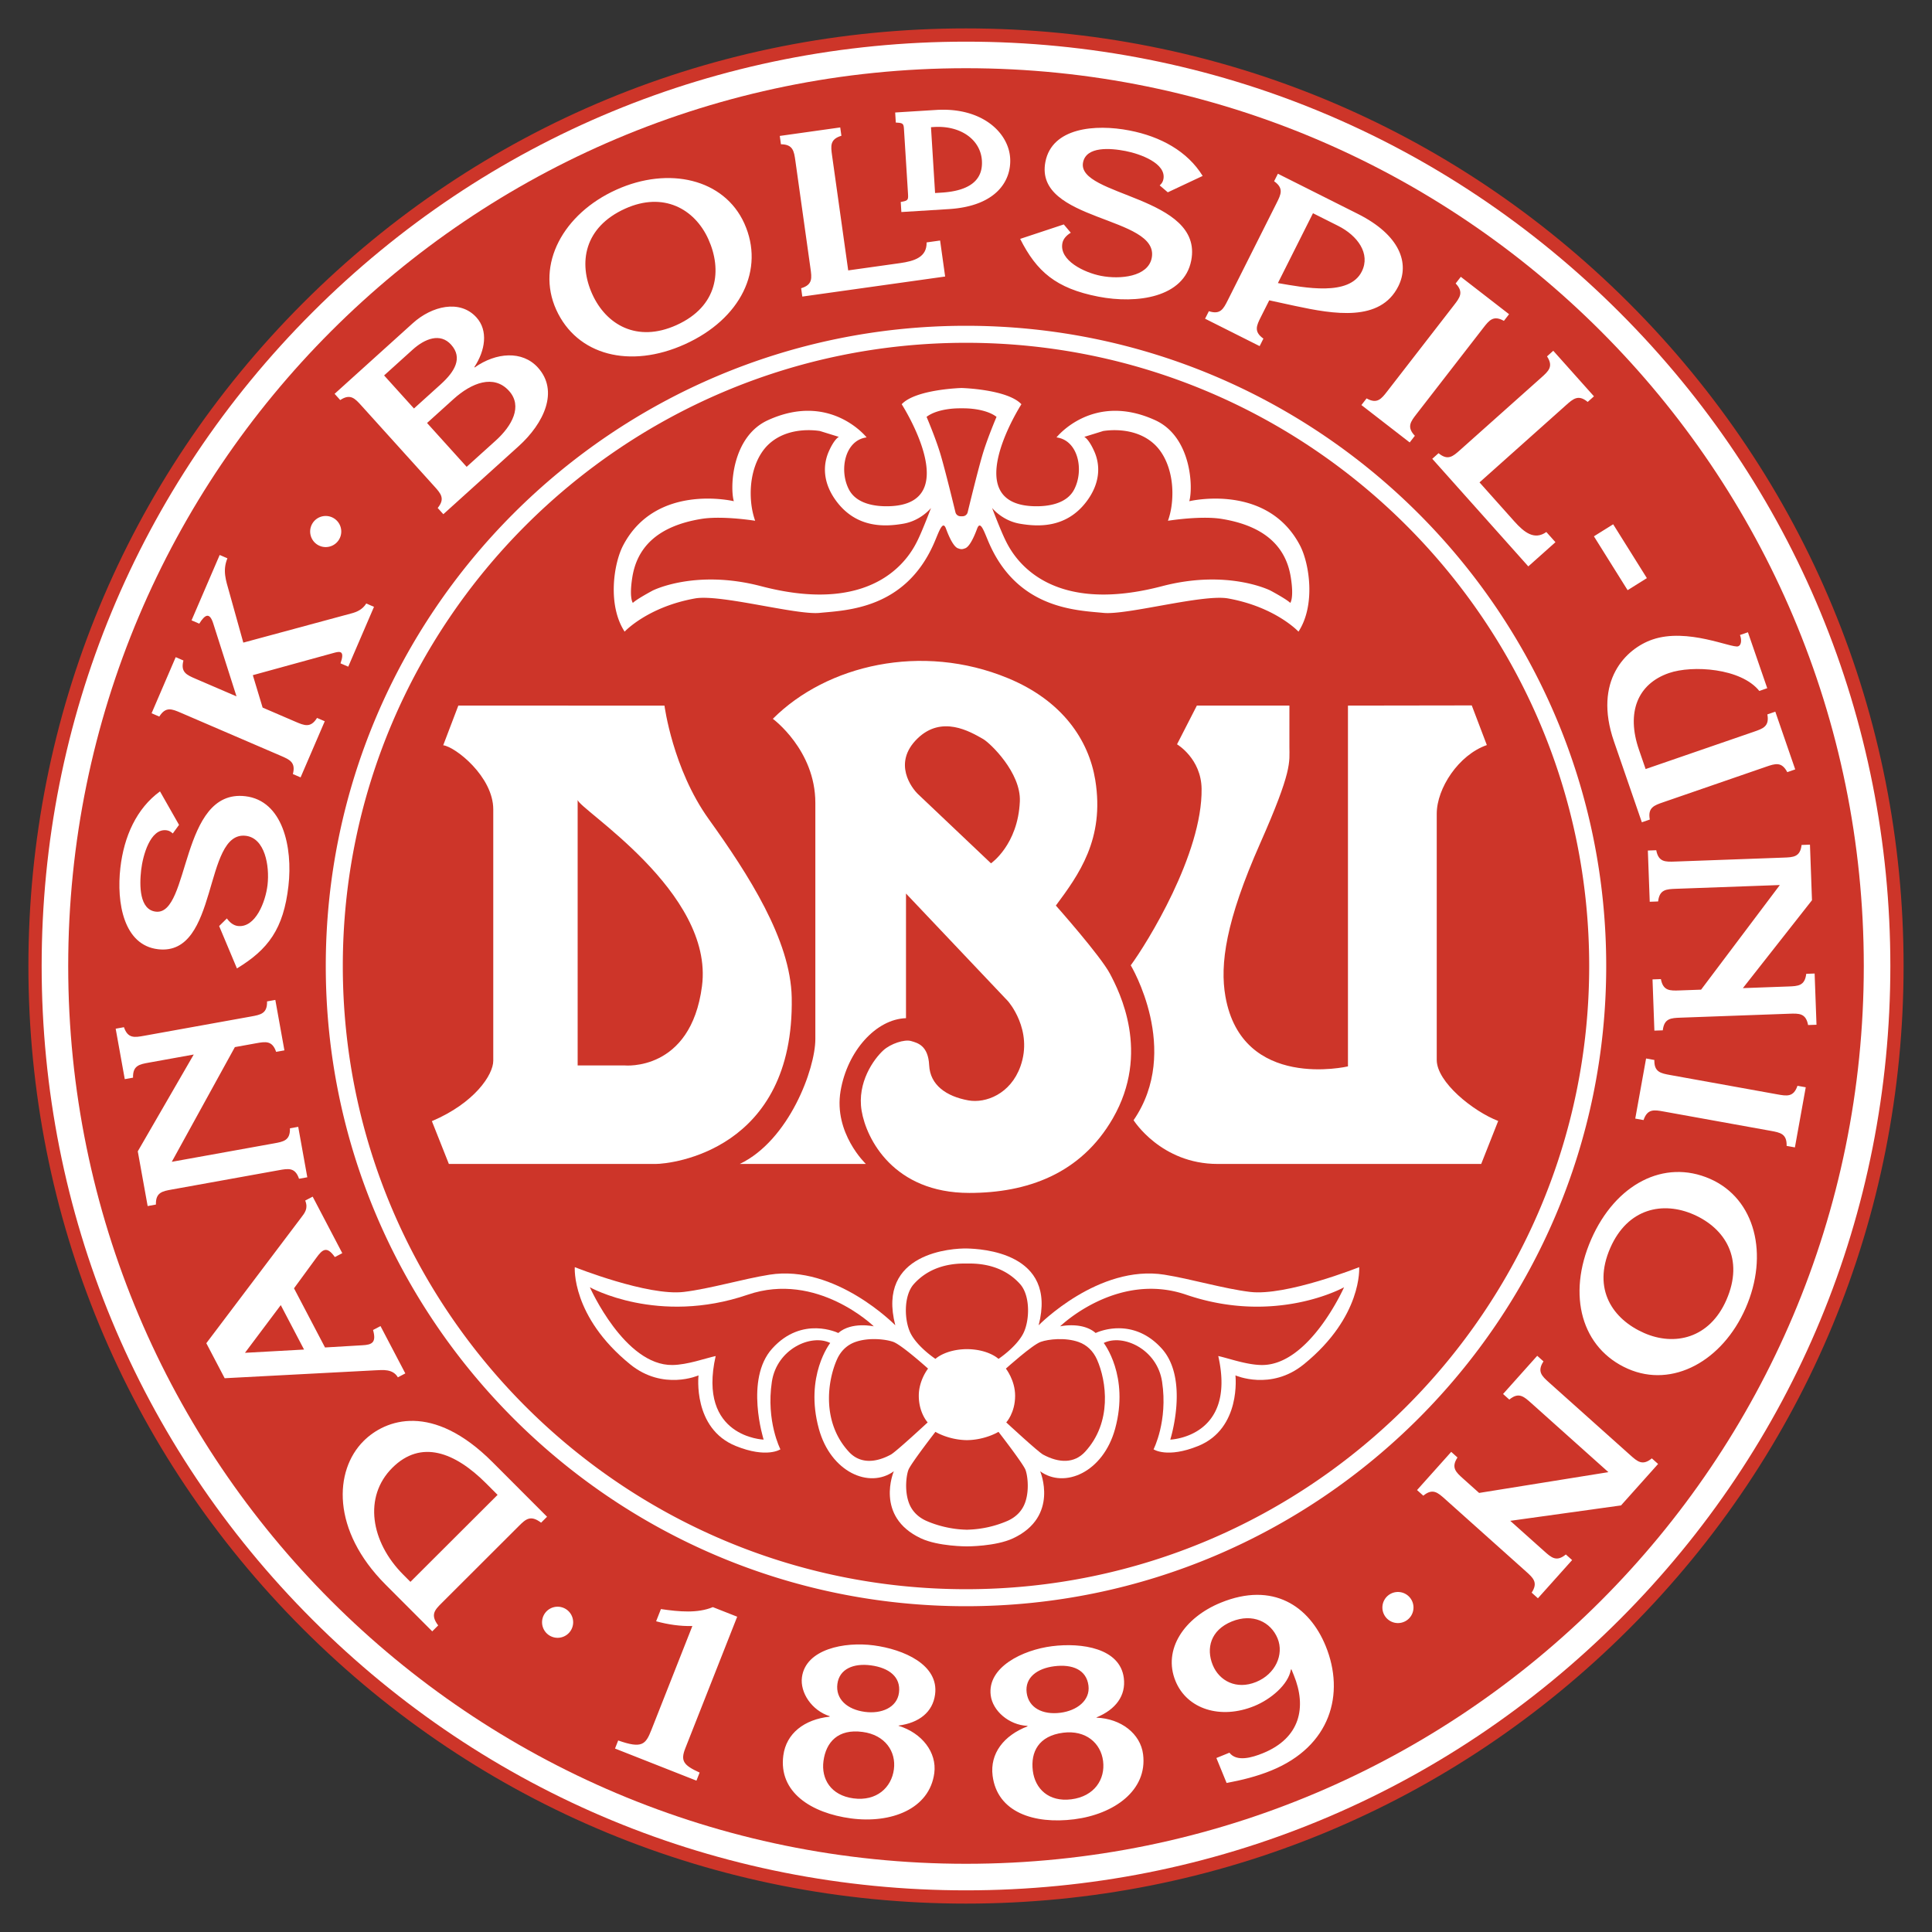 <svg xmlns="http://www.w3.org/2000/svg" width="2500" height="2500" viewBox="0 0 192.756 192.756"><rect x="0" y="0" width="192.756" height="192.756" fill="#333333" stroke="none"/><g fill-rule="evenodd" clip-rule="evenodd"><path fill="#fff" fill-opacity="0" d="M0 0h192.756v192.756H0V0z"/><path d="M96.378 3.601C45.139 3.601 3.6 45.139 3.6 96.379c0 51.238 41.539 92.775 92.778 92.775 51.239 0 92.776-41.537 92.776-92.775 0-51.24-41.537-92.778-92.776-92.778z" fill="#fff"/><path d="M96.378 2.834c-24.988 0-48.479 9.731-66.146 27.398C12.565 47.901 2.834 71.392 2.834 96.377c0 24.988 9.73 48.479 27.398 66.145 17.667 17.67 41.158 27.4 66.146 27.4 24.985 0 48.477-9.73 66.145-27.4 17.668-17.666 27.398-41.156 27.398-66.145 0-24.985-9.73-48.476-27.398-66.144-17.669-17.667-41.16-27.399-66.145-27.399zM188.6 96.377c0 24.633-9.594 47.793-27.012 65.211-17.418 17.42-40.576 27.012-65.209 27.012-24.634 0-47.793-9.592-65.212-27.012C13.749 144.17 4.156 121.01 4.156 96.377c0-24.632 9.593-47.792 27.011-65.209C48.585 13.75 71.745 4.156 96.378 4.156c24.633 0 47.792 9.594 65.209 27.012C179.006 48.585 188.6 71.745 188.6 96.377z" fill="#cd3529"/><path d="M96.378 185.951c49.469 0 89.573-40.104 89.573-89.574 0-49.469-40.104-89.572-89.573-89.572-49.47 0-89.573 40.103-89.573 89.572 0 49.471 40.103 89.574 89.573 89.574z" fill="#cd3529"/><path d="M55.633 163.404a1.551 1.551 0 1 0 0-3.102 1.551 1.551 0 0 0 0 3.102zM139.473 161.934a1.551 1.551 0 1 0 0-3.102 1.551 1.551 0 0 0 0 3.102zM32.496 54.582a1.551 1.551 0 1 0 .001-3.103 1.551 1.551 0 0 0-.001 3.103zM96.378 160.252c35.219 0 63.874-28.654 63.874-63.875 0-35.219-28.654-63.873-63.874-63.873-35.221 0-63.875 28.654-63.875 63.873.001 35.221 28.655 63.875 63.875 63.875zM34.202 96.377c0-34.283 27.891-62.176 62.176-62.176 34.284 0 62.176 27.893 62.176 62.176 0 34.285-27.893 62.178-62.176 62.178-34.285 0-62.176-27.893-62.176-62.178z" fill="#fff"/><path d="M70.698 81.705c-3.581-4.995-4.404-11.308-4.404-11.308H45.727l-1.507 3.958c1.224.157 4.993 3.14 4.993 6.399v25.074c0 1.4-1.861 4.217-6.124 6.029l1.695 4.271H65.42c1.508 0 13.863-1.309 13.57-16.613-.112-5.738-4.308-12.253-8.292-17.81zm-.66 16.678c-1.116 8.576-7.727 7.916-7.727 7.916h-4.679V79.792c-.001.876 13.631 9.169 12.406 18.591z" fill="#fff"/><path d="M110.744 97.158c-.941-1.79-5.4-6.81-5.4-6.81 2.271-3.063 4.887-6.625 3.932-12.518-.643-3.955-3.242-7.904-8.707-10.166-8.613-3.563-18.092-1.318-23.463 4.052 0 0 4.241 3.111 4.241 8.386v23.567c0 2.977-2.627 10.104-7.539 12.459H86.39s-3.24-3.07-2.525-7.285c.677-3.992 3.543-7.162 6.527-7.26V89.148l10.177 10.742s2.543 2.859 1.24 6.504c-.986 2.758-3.471 3.705-5.198 3.391-2.182-.395-3.813-1.52-3.907-3.5-.096-1.979-1.154-2.232-1.812-2.422-.661-.188-2.039.268-2.761.928-.948.865-2.639 3.203-2.167 6.031s3.203 8.197 10.743 8.197c5.748 0 11.119-1.883 14.322-7.443 3.774-6.555.659-12.627-.285-14.418zm-8.994-17.202c-.188 4.334-2.879 6.178-2.879 6.178s-6.605-6.271-7.254-6.878c-.65-.609-2.588-3.12-.095-5.56 2.429-2.376 5.242-.719 6.56.035.709.403 3.793 3.361 3.668 6.225z" fill="#fff"/><path d="M128.645 70.397h-9.234l-1.979 3.863s2.406 1.412 2.451 4.429c.094 6.501-5.467 15.454-7.068 17.621 0 0 5.088 8.449.283 15.453 0 0 2.732 4.365 8.387 4.365h26.295l1.695-4.289c-2.5-.963-6.131-3.875-6.131-6.088V81.19c0-2.542 2.182-5.876 4.998-6.854l-1.504-3.957-12.352.018v35.997s-10.557 2.473-12.225-6.975c-.564-3.203.029-7.513 3.461-15.266 3.242-7.322 2.922-8.09 2.922-9.642l.001-4.114zM40.949 157.822l-.711-.713c-3.267-3.271-3.988-7.779-1.1-10.662 2.855-2.852 6.24-1.58 9.372 1.559l1.134 1.137-8.695 8.679zm13.63-6.496l-5.438-5.447c-5.978-5.988-10.686-4.287-12.867-2.109-2.951 2.947-3.22 8.904 2.2 14.332l4.651 4.658.593-.592c-.813-1.072-.332-1.551.358-2.24l7.667-7.656c.69-.688 1.172-1.168 2.242-.354l.594-.592zM30.335 134.645l-5.894.326 3.571-4.76 2.323 4.434zm-9.75-.633l1.831 3.494 15.044-.791c.701-.029 1.728-.168 2.236.701l.743-.391-2.475-4.721-.744.389c.341 1.234-.068 1.48-1.093 1.525l-3.699.219-3.094-5.902 2.222-3.037c.608-.842 1.046-1.225 1.852-.08l.742-.389-2.954-5.639-.744.389c.312.789-.028 1.213-.425 1.729l-9.442 12.504zM17.139 115.914l10.195-1.838c.958-.172 1.628-.293 1.593-1.504l.826-.148.907 5.033-.825.148c-.39-1.145-1.061-1.025-2.02-.852l-10.664 1.924c-.959.172-1.628.293-1.595 1.502l-.825.15-.985-5.461 5.583-9.658-4.461.805c-.959.172-1.629.293-1.595 1.504l-.825.148-.907-5.033.825-.15c.391 1.146 1.061 1.027 2.02.854l10.663-1.922c.959-.174 1.628-.295 1.594-1.506l.826-.148.907 5.033-.826.148c-.391-1.145-1.06-1.025-2.019-.852l-2.097.379-6.295 11.444zM21.864 92.392l.771-.76c.275.387.649.704 1.1.755 1.757.201 2.764-2.421 2.957-4.097.22-1.919-.263-4.684-2.177-4.903-4.257-.487-2.653 12.017-8.735 11.32-3.446-.395-4.169-4.639-3.771-8.125.36-3.136 1.614-5.921 3.954-7.625l1.899 3.34-.623.858c-.207-.188-.377-.29-.647-.321-1.6-.182-2.339 2.499-2.511 3.984-.175 1.54-.177 3.951 1.467 4.138 3.423.393 2.409-12.264 8.916-11.519 3.738.428 4.76 5.062 4.314 8.954-.491 4.297-2.025 6.339-5.139 8.228l-1.775-4.227zM35.055 61.201c.557-.146 1.103-.384 1.488-.989l.771.332-2.57 5.971-.771-.332c.434-1.235-.016-1.221-.604-1.061l-8.145 2.24.977 3.234 3.269 1.407c.896.385 1.521.653 2.16-.375l.771.332-2.411 5.6-.771-.332c.306-1.171-.319-1.44-1.213-1.825l-9.953-4.283c-.896-.386-1.521-.655-2.16.373l-.77-.331 2.407-5.597.771.332c-.306 1.171.318 1.439 1.214 1.825l4.081 1.756-2.333-7.312c-.363-1.104-.816-.855-1.382.057l-.77-.331 2.806-6.521.771.332c-.506 1.233-.141 2.219.17 3.331l1.417 5.081 10.78-2.914zM46.556 46.575l-3.949-4.373 2.645-2.389c1.796-1.622 4.014-2.496 5.533-.813 1.382 1.531.294 3.491-1.321 4.951l-2.908 2.624zm-2.326 4.729l7.51-6.782c2.543-2.298 4.04-5.512 1.928-7.849-1.551-1.718-4.164-1.526-6.314-.011l-.031-.034c1.1-1.664 1.399-3.646.215-4.957-1.656-1.834-4.465-1.13-6.343.566l-7.812 7.055.561.622c1.01-.667 1.467-.163 2.12.562l7.262 8.041c.653.723 1.109 1.229.342 2.164l.562.623zm-2.929-10.549l-2.979-3.298 2.847-2.571c1.231-1.112 2.757-1.695 3.835-.501 1.2 1.33.354 2.705-1.039 3.963l-2.664 2.407zM67.5 32.432c-3.966 1.792-7.038-.054-8.411-3.09-1.409-3.12-.807-6.676 3.283-8.524 3.818-1.724 6.937.026 8.3 3.042 1.391 3.077.968 6.701-3.172 8.572zm.834 1.912c5.576-2.521 7.998-7.47 5.926-12.056-2.007-4.441-7.541-5.722-12.771-3.358-5.305 2.396-8.033 7.459-5.998 11.962 2.064 4.565 7.365 5.927 12.843 3.452zM79.929 28.757c1.162-.346 1.068-1.018.932-1.983l-1.506-10.73c-.137-.965-.231-1.639-1.441-1.651l-.116-.831 6.032-.848.117.831c-1.158.347-1.064 1.02-.929 1.986l1.608 11.447 5.17-.726c1.455-.204 2.688-.606 2.65-2.066l1.348-.189.503 3.592-14.251 2.001-.117-.833zM106.135 22.391l.697.829c-.406.244-.75.593-.836 1.037-.34 1.737 2.197 2.945 3.852 3.266 1.898.369 4.691.103 5.061-1.789.814-4.207-11.775-3.579-10.609-9.587.66-3.405 4.949-3.796 8.395-3.127 3.096.601 5.777 2.068 7.295 4.533l-3.479 1.634-.807-.688c.203-.191.316-.354.369-.621.307-1.579-2.309-2.526-3.775-2.811-1.523-.296-3.926-.485-4.242 1.14-.654 3.382 12.041 3.354 10.793 9.785-.719 3.694-5.416 4.351-9.262 3.605-4.246-.825-6.164-2.513-7.805-5.764l4.353-1.442zM130.996 21.274l2.504 1.257c1.945.976 3.26 2.779 2.363 4.562-1.248 2.492-5.678 1.612-8.367 1.149l3.5-6.968zm-1.785 9.249c3.875.83 8.498 1.629 10.297-1.956 1.15-2.29.191-5.105-4.039-7.229l-7.973-4.004-.377.749c.988.699.684 1.306.246 2.178l-4.863 9.682c-.439.872-.742 1.479-1.893 1.104l-.379.75 5.445 2.735.375-.75c-.988-.698-.682-1.307-.244-2.178l.826-1.641 2.579.56zM141.338 41.294c-.598.771-1.014 1.308-.178 2.185l-.514.664-4.818-3.732.516-.663c1.057.589 1.473.051 2.07-.718l6.635-8.565c.598-.771 1.016-1.309.182-2.185l.514-.663 4.816 3.731-.516.664c-1.055-.59-1.473-.053-2.07.718l-6.637 8.564zM143.523 45.215c.934.772 1.439.319 2.166-.331l8.086-7.214c.725-.648 1.232-1.102.572-2.115l.623-.56 4.059 4.546-.625.559c-.934-.772-1.441-.319-2.17.33l-8.623 7.698 3.479 3.896c.979 1.095 1.998 1.898 3.188 1.054l.908 1.016-2.707 2.415-9.582-10.735.626-.559zM164.309 57.68l-1.922 1.202-3.362-5.374 1.922-1.201 3.362 5.373zM174.984 73.006c.922-.318 1.564-.54 1.346-1.73l.793-.273 1.986 5.76-.793.274c-.562-1.073-1.205-.851-2.127-.534l-10.242 3.534c-.922.316-1.564.539-1.346 1.729l-.793.273-2.785-8.074c-2.092-6.07 1.221-9.256 3.834-10.156 3.494-1.207 7.932.888 8.555.674.385-.133.332-.776.186-1.129l.793-.273 1.926 5.581-.793.273c-1.818-2.28-6.674-2.591-9.01-1.785-3.129 1.079-4.281 3.922-2.994 7.651l.664 1.928 10.8-3.723zM177.576 88.3l-10.354.375c-.973.036-1.654.061-1.791 1.263l-.836.031-.188-5.11.838-.031c.225 1.189.906 1.165 1.881 1.13l10.826-.394c.975-.034 1.654-.059 1.793-1.262l.836-.03.201 5.545-6.895 8.769 4.529-.164c.975-.035 1.654-.061 1.793-1.262l.838-.031.186 5.111-.838.029c-.225-1.189-.904-1.164-1.879-1.129l-10.828.393c-.975.035-1.652.061-1.791 1.264l-.838.029-.186-5.111.836-.029c.225 1.189.906 1.164 1.881 1.129l2.129-.076 7.857-10.439zM165.996 110.898c-.961-.174-1.631-.295-2.02.852l-.826-.148 1.08-5.996.826.148c-.033 1.209.635 1.33 1.596 1.504l10.662 1.924c.959.174 1.629.293 2.02-.852l.826.148-1.082 5.998-.826-.15c.033-1.211-.637-1.33-1.596-1.504l-10.66-1.924zM160.658 124.506c1.748-3.986 5.268-4.67 8.318-3.332 3.133 1.375 5.066 4.42 3.264 8.529-1.684 3.838-5.174 4.623-8.203 3.293-3.092-1.355-5.203-4.33-3.379-8.49zm-1.9-.863c-2.457 5.605-.945 10.902 3.664 12.924 4.465 1.959 9.434-.795 11.738-6.049 2.34-5.332.979-10.92-3.549-12.904-4.586-2.012-9.437.523-11.853 6.029zM160.471 146.877l-7.719-6.908c-.729-.648-1.234-1.104-2.168-.332l-.623-.559 3.408-3.811.625.559c-.662 1.014-.156 1.467.568 2.117l8.078 7.225c.727.65 1.232 1.104 2.164.334l.625.557-3.699 4.137-11.051 1.537 3.381 3.023c.725.65 1.23 1.104 2.164.334l.627.559-3.412 3.811-.625-.561c.662-1.012.156-1.465-.568-2.115l-8.076-7.225c-.727-.65-1.232-1.104-2.166-.334l-.625-.561 3.41-3.811.625.561c-.662 1.014-.156 1.465.57 2.115l1.588 1.422 12.899-2.074zM73.55 161.299l-5.176 13.127c-.498 1.262-.183 1.688 1.428 2.424l-.317.805-8.125-3.203.317-.805c2.386.84 2.741.402 3.315-1.059l4.086-10.361c-1.19.035-2.416-.146-3.617-.471l.48-1.219c1.826.268 3.66.438 5.179-.195l2.43.957zM82.158 175.699c.25-1.881 1.448-3.232 3.898-2.904 2.254.297 3.366 1.957 3.127 3.742-.242 1.811-1.727 3.195-4.038 2.887-2.253-.299-3.225-1.94-2.987-3.725zm.616-4.428c-2.53.277-4.33 1.668-4.622 3.871-.488 3.664 2.774 5.75 6.756 6.281 4.009.531 7.829-.943 8.306-4.518.273-2.062-1.225-4.008-3.565-4.721l.005-.047-.002.023c2.046-.271 3.408-1.34 3.641-3.104.396-2.969-3.141-4.502-6.12-4.896-2.921-.389-6.789.371-7.163 3.178-.203 1.531.976 3.316 2.769 3.887l-.005.046zm4.107-5.119c1.81.24 3.018 1.156 2.81 2.734-.196 1.484-1.755 2.127-3.399 1.908-1.781-.236-2.944-1.287-2.744-2.795.202-1.507 1.635-2.073 3.333-1.847zM103.045 176.676c-.236-1.879.58-3.492 3.031-3.803 2.256-.283 3.754 1.037 3.979 2.826.23 1.809-.857 3.527-3.17 3.818-2.256.286-3.614-1.052-3.84-2.841zm-.531-4.438c-2.375.912-3.76 2.715-3.482 4.922.463 3.668 4.15 4.854 8.133 4.352 4.014-.508 7.332-2.906 6.881-6.482-.26-2.064-2.203-3.564-4.648-3.658l-.006-.047.002.023c1.912-.783 2.953-2.164 2.73-3.93-.373-2.973-4.182-3.553-7.164-3.176-2.926.369-6.473 2.09-6.117 4.9.191 1.531 1.789 2.957 3.668 3.051l.003.045zm2.67-5.996c1.811-.229 3.215.35 3.412 1.928.189 1.484-1.156 2.504-2.801 2.713-1.781.225-3.174-.496-3.365-2.006-.19-1.51 1.054-2.422 2.754-2.635zM122.891 161.777c2.082-.848 3.895.029 4.576 1.693.654 1.605-.217 3.555-2.141 4.34-1.975.807-3.686-.111-4.332-1.693-.68-1.668-.209-3.478 1.897-4.34zm6.193 5.356c1.303 3.184.648 6.26-3.07 7.779-1.09.445-2.633.898-3.354-.045l-1.301.529 1.02 2.492c1.492-.281 3.01-.648 4.465-1.246 5.902-2.41 7.375-7.637 5.418-12.424-1.621-3.965-5.248-6.451-10.471-4.316-3.641 1.488-5.797 4.67-4.512 7.811 1.148 2.814 4.496 3.875 7.873 2.494 1.613-.658 3.383-2.117 3.641-3.635l.053-.021.238.582z" fill="#fff"/><path d="M100.783 15.774c-.158-2.542-2.799-5.089-7.381-4.805l-3.815.237-.275.018.017.276.03.485.014.242.242.018c.538.04.548.191.582.756l.392 6.28c.032.566.043.717-.485.823l-.238.047.016.241.03.487.017.275.277-.016 4.462-.277c4.721-.292 6.256-2.819 6.115-5.087zm-7.49 3.483l-.408-6.567.307-.019c2.635-.163 4.642 1.249 4.773 3.356.121 1.943-1.232 3.018-4.019 3.19l-.653.04zM95.935 38.71s-4.575.124-5.972 1.62c0 0 6.359 9.903-1.196 10.174-1.499.055-3.332-.25-4.068-1.666-1.011-1.94-.397-4.921 1.763-5.198 0 0-3.61-4.575-9.859-1.711-3.589 1.646-3.789 6.68-3.39 8.077 0 0-7.753-1.87-11.043 4.413-.947 1.807-1.577 5.951.149 8.6 0 0 2.278-2.461 7.026-3.313 2.503-.45 10.07 1.671 12.417 1.444 2.692-.263 8.489-.375 11.381-6.855.514-1.152.896-2.483 1.24-1.547.589 1.594 1.022 1.94 1.265 1.977a.685.685 0 0 0 .573 0c.242-.037.675-.382 1.265-1.977.346-.936.725.395 1.24 1.547 2.893 6.48 8.688 6.592 11.379 6.855 2.35.228 9.914-1.894 12.418-1.444 4.748.853 7.027 3.313 7.027 3.313 1.727-2.649 1.096-6.793.15-8.6-3.291-6.282-11.045-4.413-11.045-4.413.4-1.396.201-6.431-3.389-8.077-6.25-2.864-9.859 1.711-9.859 1.711 2.158.277 2.773 3.258 1.762 5.198-.736 1.415-2.568 1.72-4.068 1.666-7.555-.271-1.195-10.174-1.195-10.174-1.396-1.496-5.971-1.62-5.971-1.62z" fill="#fff"/><path d="M128.783 57.601c-.451-2.871-2.381-5.096-6.895-5.83-1.383-.226-3.498-.093-5.361.185.268-.752.443-1.659.443-2.771 0-1.924-.623-3.781-1.814-4.878-2.023-1.863-4.957-1.317-5.082-1.307l-1.896.587s.432.175.996 1.441c.592 1.32.656 3.135-.797 5.041-2.027 2.658-4.85 2.487-6.627 2.182s-2.77-1.573-2.77-1.573c-.002-.002.834 2.204 1.33 3.213.57 1.157 3.736 7.709 15.621 4.595 6.537-1.714 10.768.409 10.809.428 0 0 1.604.852 1.988 1.238.001-.002.389-.446.055-2.551zM63.085 57.601c.454-2.871 2.382-5.096 6.895-5.83 1.384-.226 3.499-.093 5.362.185-.266-.752-.444-1.659-.444-2.771 0-1.924.624-3.781 1.813-4.878 2.024-1.863 4.961-1.317 5.085-1.307l1.896.587s-.432.175-.997 1.441c-.588 1.32-.655 3.135.798 5.041 2.028 2.658 4.848 2.487 6.625 2.182 1.777-.305 2.77-1.573 2.77-1.573.003-.002-.833 2.204-1.329 3.213-.57 1.157-3.738 7.709-15.619 4.595-6.54-1.714-10.769.409-10.81.428 0 0-1.604.852-1.99 1.238 0-.002-.388-.446-.055-2.551zM95.827 51.507a.524.524 0 0 1-.508-.422s-1.047-4.343-1.544-5.948c-.499-1.607-1.331-3.546-1.331-3.546.749-.582 2.092-.859 3.384-.853h.213c1.293-.006 2.635.271 3.383.853 0 0-.83 1.938-1.33 3.546-.496 1.605-1.544 5.948-1.544 5.948a.523.523 0 0 1-.507.422h-.216z" fill="#cd3529"/><path d="M96.476 154.283s-2.861.01-4.596-.803c-4.642-2.178-2.703-6.691-2.703-6.691-2.438 1.771-6.294.094-7.48-4.24-1.444-5.281 1.136-8.561 1.136-8.561-1.911-.939-5.331.602-5.824 3.871-.592 3.932.853 6.74.853 6.74s-1.351.924-4.452-.332c-4.325-1.75-3.718-7.045-3.718-7.045s-3.531 1.568-6.821-1.104c-5.886-4.777-5.525-9.695-5.525-9.695s7.292 2.91 10.892 2.471c2.632-.32 5.872-1.293 8.53-1.717 6.593-1.051 12.556 5.047 12.556 5.047-1.894-7.295 5.778-7.697 7.153-7.662 1.372.037 9.044.367 7.149 7.662 0 0 5.965-6.098 12.555-5.047 2.66.424 5.898 1.396 8.533 1.717 3.6.439 10.891-2.471 10.891-2.471s.361 4.918-5.525 9.695c-3.289 2.672-6.82 1.104-6.82 1.104s.605 5.295-3.719 7.045c-3.102 1.256-4.451.332-4.451.332s1.445-2.809.852-6.74c-.494-3.27-3.912-4.811-5.824-3.871 0 0 2.58 3.279 1.137 8.561-1.186 4.334-5.041 6.012-7.479 4.24 0 0 1.938 4.514-2.705 6.691-1.737.813-4.595.803-4.595.803z" fill="#fff"/><path d="M74.605 129.172c6.91-2.365 12.575 3.158 12.575 3.158s-2.216-.5-3.545.664c0 0-3.589-1.773-6.592 1.551-2.765 3.061-.854 9.086-.854 9.086s-6.626-.221-4.786-8.34c-1.032.223-2.799.875-4.31.896-4.778.07-8.241-7.756-8.241-7.756s6.787 3.809 15.753.741zM107.625 133.896c-1.328-.477-3.021-.293-3.797-.016-.844.301-3.471 2.666-3.471 2.666s.922 1.156.922 2.707c0 1.717-.885 2.66-.885 2.66s3.16 2.932 3.674 3.211c1.602.865 3.113.883 4.18-.268 2.727-2.943 2.16-7.055 1.195-9.223-.379-.846-1.009-1.447-1.818-1.737z" fill="#cd3529"/><path d="M118.342 129.172c-6.91-2.365-12.574 3.158-12.574 3.158s2.215-.5 3.545.664c0 0 3.588-1.773 6.594 1.551 2.764 3.061.852 9.086.852 9.086s6.625-.221 4.787-8.34c1.031.223 2.799.875 4.309.896 4.777.07 8.242-7.756 8.242-7.756s-6.788 3.809-15.755.741zM85.322 133.896c1.328-.477 3.022-.293 3.799-.016.843.301 3.471 2.666 3.471 2.666s-.924 1.156-.924 2.707c0 1.717.886 2.66.886 2.66s-3.159 2.932-3.674 3.211c-1.603.865-3.115.883-4.179-.268-2.728-2.943-2.162-7.055-1.196-9.223.377-.846 1.007-1.447 1.817-1.737zM101.779 128.119c-1.432-1.604-3.391-2.092-5.237-2.055h-.136c-1.847-.037-3.807.451-5.238 2.055-1.044 1.17-.963 3.711-.277 4.984.724 1.344 2.438 2.473 2.438 2.473s.981-.951 3.147-.973c2.163.021 3.144.973 3.144.973s1.713-1.129 2.438-2.473c.686-1.273.764-3.814-.279-4.984zM102.277 146.566c-.4-.801-2.658-3.711-2.658-3.711s-1.301.807-3.144.828c-1.847-.021-3.147-.828-3.147-.828s-2.257 2.91-2.658 3.711c-.206.41-.474 2.021.002 3.35.29.809.891 1.436 1.74 1.816.992.441 2.449.854 3.994.885v.006l.069-.002.067.002v-.006a10.734 10.734 0 0 0 3.993-.885c.85-.381 1.451-1.008 1.74-1.816.477-1.328.207-2.939.002-3.35z" fill="#cd3529"/></g></svg>
